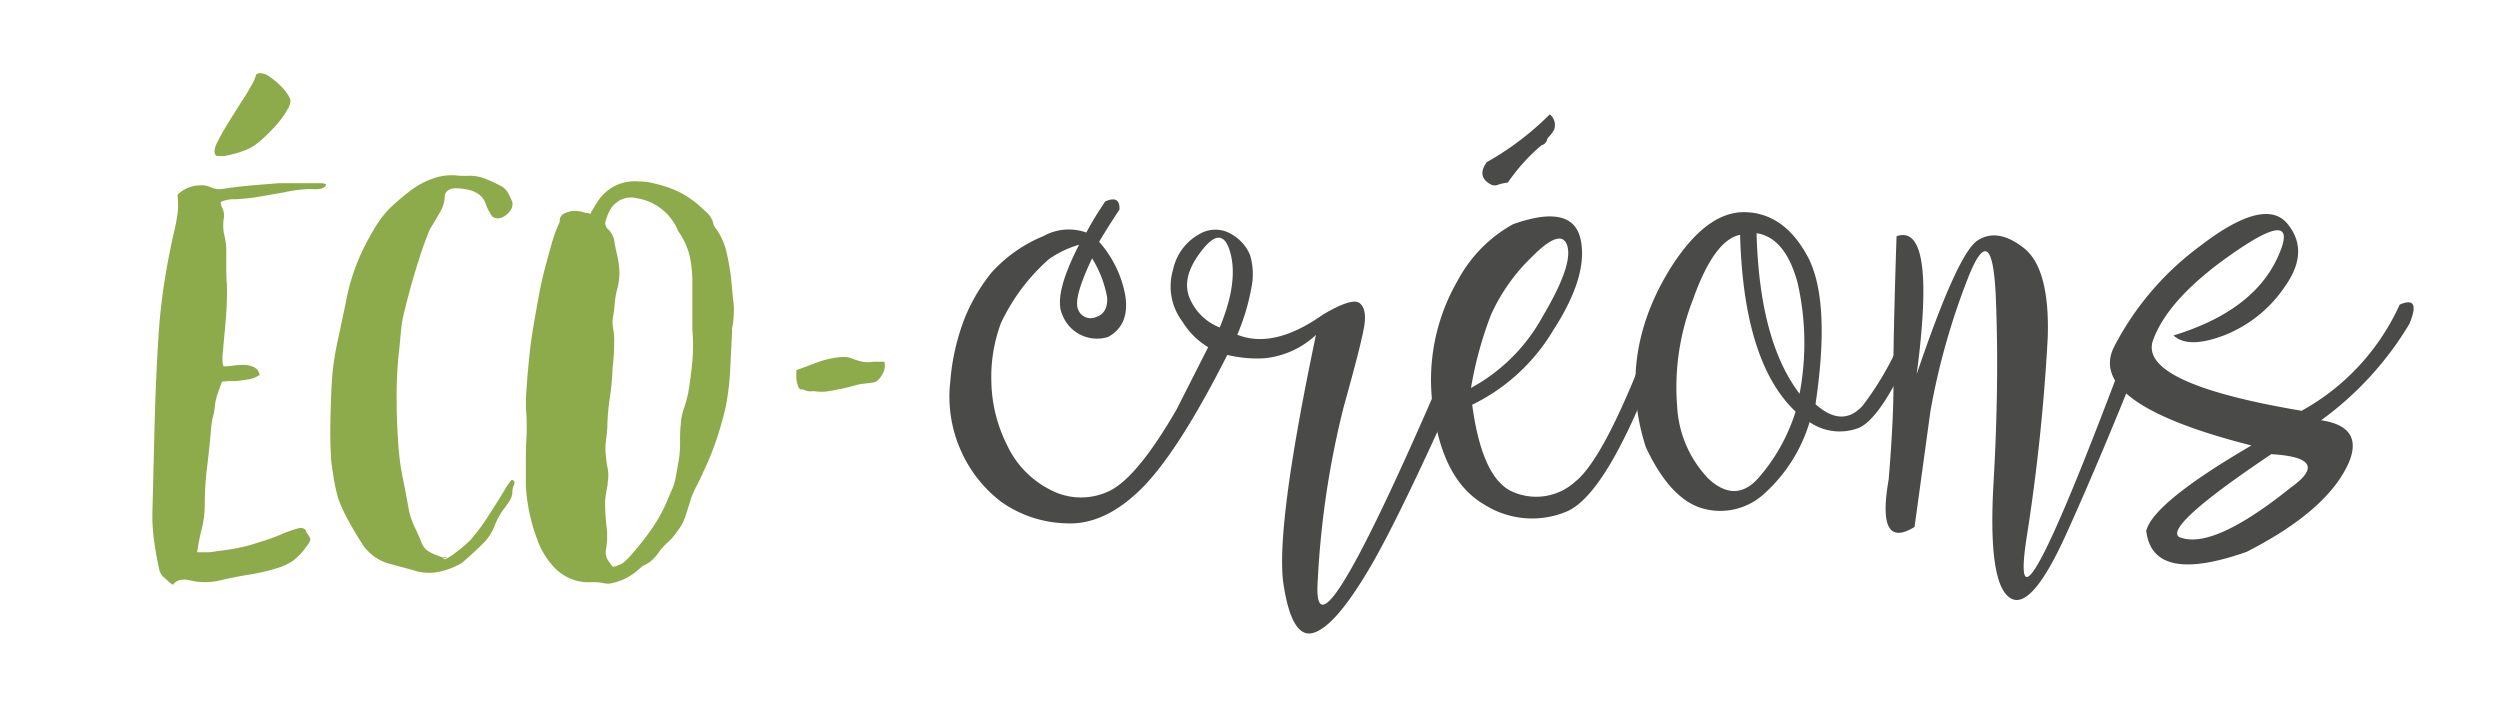 <svg xmlns="http://www.w3.org/2000/svg" viewBox="0 0 232 67"><defs><style>.cls-1{fill:#8dab4a;}.cls-2{fill:#4a4a49;}</style></defs><title>logo-ecocreons-mobile</title><g id="menu"><path class="cls-1" d="M16.49,18.05a3.09,3.09,0,0,1,2.05-.85,2,2,0,0,1,1,.17,2,2,0,0,0,1,.18c.87-.14,1.74-.24,2.62-.33L25.87,17l.87,0,1.49,0c.52,0,1,0,1.4,0s.62.06.62.13a.44.44,0,0,1-.25.3,1.3,1.3,0,0,1-.47.12,5.07,5.07,0,0,1-.55,0h-.42a12.73,12.73,0,0,0-2.2.3l-2.29.4a17.79,17.79,0,0,1-2.29.24,3,3,0,0,0-1.3.25,1.23,1.23,0,0,0,.15.55,1.69,1.69,0,0,1,.15.9,4.26,4.26,0,0,0,0,1.47A7.19,7.19,0,0,1,21,23.08v1.6c0,.53,0,1.08.05,1.64a29.12,29.12,0,0,1-.1,3.37c-.1,1.11-.2,2.22-.3,3.31v.5a1.27,1.27,0,0,0,.1.5,7.27,7.27,0,0,0,.95-.08,6.25,6.25,0,0,1,1.05-.05,2.15,2.15,0,0,1,.87.23.94.94,0,0,1,.47.7,2.66,2.66,0,0,1-1,.4c-.36.06-.73.11-1.09.15s-.46,0-.68,0l-.72.07c-.13.37-.27.74-.4,1.1a4.85,4.85,0,0,0-.25,1.1,5.71,5.71,0,0,1-.17,1,6.5,6.5,0,0,0-.18,1c-.1,1.2-.22,2.4-.37,3.62A29.72,29.72,0,0,0,19,46.86a9,9,0,0,1-.28,2.22,19.79,19.79,0,0,0-.42,2.17h.9a3.92,3.92,0,0,0,.89-.1c.67-.07,1.34-.17,2-.3a14.38,14.38,0,0,0,2-.55A15.92,15.92,0,0,0,26,49.63,10.45,10.45,0,0,1,27.81,49a.63.63,0,0,1,.6.24.15.15,0,0,0,0,.08.09.09,0,0,1,0,.07,1.7,1.7,0,0,1,.4.68,1.69,1.69,0,0,1-.4.67A5.23,5.23,0,0,1,27.24,52a5,5,0,0,1-1.52.72,17.64,17.64,0,0,1-2.57.6c-.85.14-1.7.3-2.57.5a6,6,0,0,1-3.09,0,2.16,2.16,0,0,0-.75,0,1.19,1.19,0,0,0-.7.45,2.89,2.89,0,0,1-.42-.32,3.8,3.8,0,0,0-.37-.33,1.45,1.45,0,0,1-.5-.9c-.2-.93-.36-1.83-.47-2.71a16.26,16.26,0,0,1-.13-2.72c.07-2.69.13-5.36.2-8s.18-5.29.35-7.95c.1-1.66.27-3.31.52-4.94s.56-3.24.92-4.83a17,17,0,0,0,.33-1.7,6.74,6.74,0,0,0,0-1.74c.2-.2.32-.25.35-.15a.45.45,0,0,1,0,.32.38.38,0,0,1-.18.22C16.58,18.48,16.53,18.34,16.49,18.05Z"/><path class="cls-1" d="M41.32,51.9a5.44,5.44,0,0,0,1-.65,10,10,0,0,0,1.39-1.2,18.83,18.83,0,0,0,1.62-2.19q.78-1.2,1.47-2.34a5,5,0,0,1,.7-1c.23.07.3.22.2.47a1.69,1.69,0,0,0-.15.58,1.5,1.5,0,0,1-.22.84c-.15.24-.31.47-.48.7a6.41,6.41,0,0,0-.94,1.65,4.64,4.64,0,0,1-1,1.59c-.63.63-1.3,1.25-2,1.85-.07.06-.12.1-.15.1a6.85,6.85,0,0,1-2.17.79,4.54,4.54,0,0,1-2.32-.2l-1-.27-1-.27a4.35,4.35,0,0,1-2.7-1.95c-.43-.66-.83-1.34-1.19-2a13.69,13.69,0,0,1-1-2.17,16.43,16.43,0,0,1-.4-1.79c-.1-.6-.18-1.18-.25-1.75-.07-1.16-.09-2.32-.07-3.49s.05-2.32.12-3.49a24.22,24.22,0,0,1,.5-3.81c.27-1.25.53-2.5.8-3.76A19.21,19.21,0,0,1,34.29,22c.27-.49.56-1,.87-1.44a9,9,0,0,1,1.08-1.3,22.89,22.89,0,0,1,1.81-1.54,7.66,7.66,0,0,1,2.12-1.15,5.07,5.07,0,0,1,2.5-.25,1.83,1.83,0,0,1,.35,0l.29,0a4,4,0,0,1,1.6.22,12.42,12.42,0,0,1,1.5.68,1.59,1.59,0,0,1,.72.65,6.73,6.73,0,0,1,.42.89v.05a.91.91,0,0,1-.1.58,1.69,1.69,0,0,1-.4.49,1.61,1.61,0,0,1-.54.33.88.88,0,0,1-.6,0,.59.59,0,0,1-.4-.4,3.45,3.45,0,0,1-.45-.95,1.85,1.85,0,0,0-.72-.89,2.81,2.81,0,0,0-1.08-.4,4,4,0,0,0-.59-.08,2.73,2.73,0,0,0-.65,0,1,1,0,0,0-.53.25.71.71,0,0,0-.22.54,3,3,0,0,1-.4,1.35c-.23.4-.46.8-.7,1.2a4.37,4.37,0,0,0-.35.6l-.47,1.24c-.15.4-.29.82-.42,1.25-.3.93-.58,1.85-.83,2.77s-.49,1.85-.72,2.81c-.1.57-.17,1.15-.22,1.75s-.11,1.19-.18,1.79a39.41,39.41,0,0,0-.17,4.21c0,1.42.07,2.82.17,4.22a22.06,22.06,0,0,0,.4,2.89c.2,1,.38,1.93.55,2.89a6.78,6.78,0,0,0,.52,1.6c.25.53.48,1,.68,1.54a1.91,1.91,0,0,0,.4.6,3.4,3.4,0,0,0,.82.47,7.29,7.29,0,0,0,1,.33c.1,0,.12-.07,0-.1a.37.37,0,0,0-.2,0c-.07,0-.11,0-.12,0S41.12,51.86,41.32,51.9Z"/><path class="cls-1" d="M54.83,19.69a2.92,2.92,0,0,0,.3-.45,3.68,3.68,0,0,1,.25-.4,4.07,4.07,0,0,1,3.89-2,5.17,5.17,0,0,1,1.49.2,10.44,10.44,0,0,1,2.15.72A9.21,9.21,0,0,1,64.8,19l.82.75a2,2,0,0,1,.58,1,1,1,0,0,0,.17.37l.23.33a5.83,5.83,0,0,1,.77,1.74c.15.6.27,1.21.37,1.85s.13,1.06.18,1.59.1,1.08.17,1.65a6.62,6.62,0,0,1,0,.89c0,.3-.05.62-.08.95a3.08,3.08,0,0,0-.07.35,1.53,1.53,0,0,0,0,.3c-.06,1.16-.12,2.3-.17,3.41a25.94,25.94,0,0,1-.38,3.37,30.86,30.86,0,0,1-.89,3.21,25.87,25.87,0,0,1-1.25,3.07c-.2.47-.42.91-.65,1.35a7.41,7.41,0,0,0-.55,1.34c-.16.53-.32,1-.47,1.47a4.64,4.64,0,0,1-.77,1.37,5.34,5.34,0,0,1-.87,1,5.36,5.36,0,0,0-.88,1,3.64,3.64,0,0,1-.55.62,2.7,2.7,0,0,1-.74.48.82.82,0,0,0-.2.12l-.2.17a5.45,5.45,0,0,1-2.5,1.35,1.79,1.79,0,0,1-.69.05,4.54,4.54,0,0,0-.88-.12q-.42,0-.87,0a4.4,4.4,0,0,1-3.19-1.59,7.2,7.2,0,0,1-1.39-2.4,16.71,16.71,0,0,1-1.05-4.93v-2.2c0-.73,0-1.46.05-2.19a20.62,20.62,0,0,0,0-2.22,13.69,13.69,0,0,1,0-2.22c.06-1,.15-2,.25-3s.23-2,.4-3,.34-1.94.52-2.92.41-1.95.67-2.91c.17-.63.34-1.27.53-1.92a11.76,11.76,0,0,1,.72-1.92v0s0-.05,0-.05,0,0,0-.05a.77.77,0,0,1,.32-.65,3.13,3.13,0,0,1,.68-.25,2.57,2.57,0,0,1,1.24.1,1,1,0,0,0,.28.05.72.72,0,0,1,.32.1c.13-.17.13-.22,0-.17S54.7,19.62,54.83,19.69ZM57,52.59a7.1,7.1,0,0,0,.73-.29,4.84,4.84,0,0,0,.57-.5,25.58,25.58,0,0,0,2.09-2.6A13.85,13.85,0,0,0,62,46.26l.4-.92a5.45,5.45,0,0,0,.3-1l.3-1.7A9.65,9.65,0,0,0,63.11,41c0-.57,0-1.11.07-1.62a5.23,5.23,0,0,1,.32-1.57c.14-.43.25-.85.35-1.25.17-1,.3-2,.4-3a17.57,17.57,0,0,0,0-3c0-.73,0-1.45,0-2.17s0-1.44,0-2.17A11.06,11.06,0,0,0,64,23.75a6.69,6.69,0,0,0-1-2.21,1.05,1.05,0,0,1-.15-.3,2.1,2.1,0,0,0-.15-.3,5,5,0,0,0-3.64-2.55,2.13,2.13,0,0,0-1.9.45,2.09,2.09,0,0,0-.62.78,6.68,6.68,0,0,0-.37,1,.81.81,0,0,0,.2.6A1.94,1.94,0,0,1,57,22.31c.07.45.15.87.25,1.27a8.18,8.18,0,0,1,.23,1.67,5.43,5.43,0,0,1-.23,1.67,8.39,8.39,0,0,0-.2,1.22,12,12,0,0,1-.15,1.22,3.19,3.19,0,0,0,0,1.15A5.84,5.84,0,0,1,57,31.66a19.61,19.61,0,0,1-.15,2.44,24.43,24.43,0,0,1-.24,2.69,22.5,22.5,0,0,0-.25,2.74c0,.47-.08.93-.13,1.4a5.39,5.39,0,0,0,0,1.39,9.31,9.31,0,0,0,.17,1.18,3.54,3.54,0,0,1,0,1.22c0,.3-.08.6-.13.9s-.09.59-.12.89a21.27,21.27,0,0,0,.12,2.2A7,7,0,0,1,56.23,51a1.4,1.4,0,0,0,.35,1.2.94.94,0,0,0,.39.44c.17-.06.25-.1.25-.12s0,0-.07,0a.45.45,0,0,0-.18,0C56.91,52.53,56.91,52.56,57,52.59Z"/><path class="cls-1" d="M74,34.32,76,33.57a8.79,8.79,0,0,1,2.07-.44,2.21,2.21,0,0,1,1,.14,5.18,5.18,0,0,0,1,.3,3,3,0,0,0,1,0c.33,0,.66,0,1,0a1.47,1.47,0,0,1-.1,1c-.28.57-.59.87-.92.92s-.68.1-1,.13-.73.15-1.09.25-.72.18-1.08.25l-1.1.2a4.51,4.51,0,0,1-1.1,0,2,2,0,0,0-.48,0,1.48,1.48,0,0,1-.49-.1.66.66,0,0,0-.37-.08c-.12,0-.22-.11-.3-.37a2.18,2.18,0,0,1-.14-.7c0-.23,0-.48,0-.75l.16,0s0,0,0,0l-.09.05S74,34.36,74,34.32Z"/><path class="cls-2" d="M100.81,21.58c.53-1,1.11-1.93,1.76-2.89q1.37-.6,1.32.75c-.66,1-1.3,2-1.89,3a10.24,10.24,0,0,1,2.41,4.9c.32,1.86-.2,3.17-1.58,3.93a3.44,3.44,0,0,1-4.24-2.05c-.58-1.21-.06-3.37,1.55-6.51a9.48,9.48,0,0,0-2.81,1.35A18.18,18.18,0,0,0,92.88,30,14.38,14.38,0,0,0,92,35.49a13.55,13.55,0,0,0,1.45,5.8,8.78,8.78,0,0,0,4,4.15,6.05,6.05,0,0,0,5.31.21q2.64-1.11,6.42-7.64l3.19-6.29a1.34,1.34,0,0,1,1.67.93Q109.33,42,105.87,45.4t-7.05,3.16a10.88,10.88,0,0,1-5.92-2,12.12,12.12,0,0,1-3.71-4.7,12.28,12.28,0,0,1-1-6.49,20.62,20.62,0,0,1,1.34-5.86A16.69,16.69,0,0,1,92,25.31a13.24,13.24,0,0,1,4.83-3.4A4.82,4.82,0,0,1,100.81,21.58Zm.55,2.37q-1.83,3.82-1.28,4.84a1.23,1.23,0,0,0,1.66.62c.74-.25,1.06-.87,1-1.83A10.28,10.28,0,0,0,101.36,24Z"/><path class="cls-2" d="M114.82,31.06c2.26.91,4.91.28,7.94-1.86,1.81-1.07,2.95-1.43,3.41-1.07s.6,1.08.43,2.14-.81,3.58-1.92,7.54a82.91,82.91,0,0,0-2.39,16q-.72,10,13.43-23.42,1.4.57.75,2.82Q130,47.86,127,52.89c-2,3.35-3.62,5.29-5,5.8s-2.34-.95-2.88-4.39.47-11.17,3-23.22a8.13,8.13,0,0,1-4.84,2.17,11.77,11.77,0,0,1-4.16-.53,7.08,7.08,0,0,1-3.4-2.89,5.4,5.4,0,0,1-.86-4.8,4.92,4.92,0,0,1,2.45-3.31,2.88,2.88,0,0,1,2.95,0A4,4,0,0,1,116,23.65a6.18,6.18,0,0,1,.14,3A20.23,20.23,0,0,1,114.82,31.06Zm-1.63-.67c1.15-2.77,1.48-5.06,1-6.88s-1.35-1.93-2.62-.32-1.69,3-1.23,4.33A5,5,0,0,0,113.19,30.39Z"/><path class="cls-2" d="M140.43,20.8c3.67-1.3,5.76-.83,6.25,1.41s-.35,5.05-2.53,8.42a17.8,17.8,0,0,1-7.53,6.93q.94,7,3.88,8.13a5.39,5.39,0,0,0,5.69-1q2.75-2.2,7-13.45c1.08-.48,1.36.07.83,1.66q-4.84,13-8.66,14.58a8.28,8.28,0,0,1-7.64-.67c-2.55-1.49-4.11-4.41-4.71-8.77a18.4,18.4,0,0,1,2.26-12A12.87,12.87,0,0,1,140.43,20.8ZM136.51,36a16.59,16.59,0,0,0,6.67-6.67c1.87-3.15,2.62-5.32,2.27-6.5s-1.45-.85-3.28,1a17.33,17.33,0,0,0-3.81,5.39A35,35,0,0,0,136.51,36Z"/><path class="cls-2" d="M172.3,39.78a4.93,4.93,0,0,1-4.37-.61,14.56,14.56,0,0,1-4.26,6.69A6,6,0,0,1,158,47.18q-3-.85-5.27-5.69Q150,33,155,24.92q3.36-5.35,7-5.23t5.8,4.21q2.1,4.09.68,13.61,2.49,2.22,4.38.13A28.35,28.35,0,0,0,177,30c.88-.48,1.25-.21,1.11.79Q174.65,39.07,172.3,39.78Zm-9.21,4.68a17.08,17.08,0,0,0,3.54-6.26q-4.83-4.58-5.15-16.41-2.41.48-4.37,6a22.32,22.32,0,0,0-1.47,9.93,10.47,10.47,0,0,0,2.91,6.71Q161,46.69,163.09,44.46ZM167,36.54a25.16,25.16,0,0,0-.19-10.32q-1.14-4.17-3.8-4.58Q163.27,31.64,167,36.54Z"/><path class="cls-2" d="M176,21.92q3.73-1.29,1.87,12.8,3.78-11.16,5.63-12.39t4.29.67q2.44,1.89,2.24,8.31a182.23,182.23,0,0,1-2,18.84q-1.81,12.43,10.43-20.66c1.32-.29,1.57.47.77,2.26Q195,42.4,191.71,49.64t-5.24,5.8Q184.47,54,185,44.8t.22-17q-.3-7.82-2.59-2a64.88,64.88,0,0,0-3.49,12.38l-1.47,10.72q-3.56,2.19-2.4-4.41.48-5.85.44-9.18T176,21.92Z"/><path class="cls-2" d="M213.59,38.12a21.27,21.27,0,0,0,9.1-9.85q2-.87.91,1.77A30.1,30.1,0,0,1,215.4,39c2.68.4,3.52,1.74,2.54,4q-2,4.41-9.45,8.21-8.73,3.08-9.32-1.95.65-2.6,9.76-7.92-15.42-3.91-12.73-9.18a27,27,0,0,1,7.93-9.3c4-3.09,6.74-3.8,8.14-2.1s1.33,3.63-.23,5.83a12.13,12.13,0,0,1-5.67,4.54c-2.22.84-3.77.83-4.67,0Q209,28.9,211.31,24t-3.84-.67q-6.19,4.22-7.66,8.22T213.59,38.12Zm-2.77,4q-10,6.7-8.61,7.71,3.06,1.29,10.37-4.58Q216.46,42.49,210.82,42.15Z"/><path class="cls-1" d="M20,14.39a.86.86,0,0,1-.1-.32,2.14,2.14,0,0,1,.28-.89c.18-.37.4-.78.67-1.23s.56-.92.87-1.41.62-1,.9-1.42.53-.88.75-1.26a3.34,3.34,0,0,0,.39-.92.52.52,0,0,1,.38-.15,1.61,1.61,0,0,1,.87.32,7,7,0,0,1,.91.74,4.91,4.91,0,0,1,.72.83,2.21,2.21,0,0,1,.32.6,1.76,1.76,0,0,1-.28.87,7.8,7.8,0,0,1-.78,1.15,13.28,13.28,0,0,1-1.1,1.18,10.61,10.61,0,0,1-1.16,1,4.08,4.08,0,0,1-1,.5,9,9,0,0,1-1,.32q-.48.12-.84.18l-.44,0h-.1A.33.33,0,0,1,20,14.39Z"/><path class="cls-2" d="M144.24,12a3,3,0,0,1-.59.78l-.08.16a.69.69,0,0,1-.52.54,17.36,17.36,0,0,0-3.12,3.46,5.72,5.72,0,0,0-.83.17.84.84,0,0,1-.77,0c-.88-.49-1-1.17-.36-2.06a26.9,26.9,0,0,0,5.85-4.44,1.33,1.33,0,0,1,.48.9A2.12,2.12,0,0,1,144.24,12Z"/></g></svg>